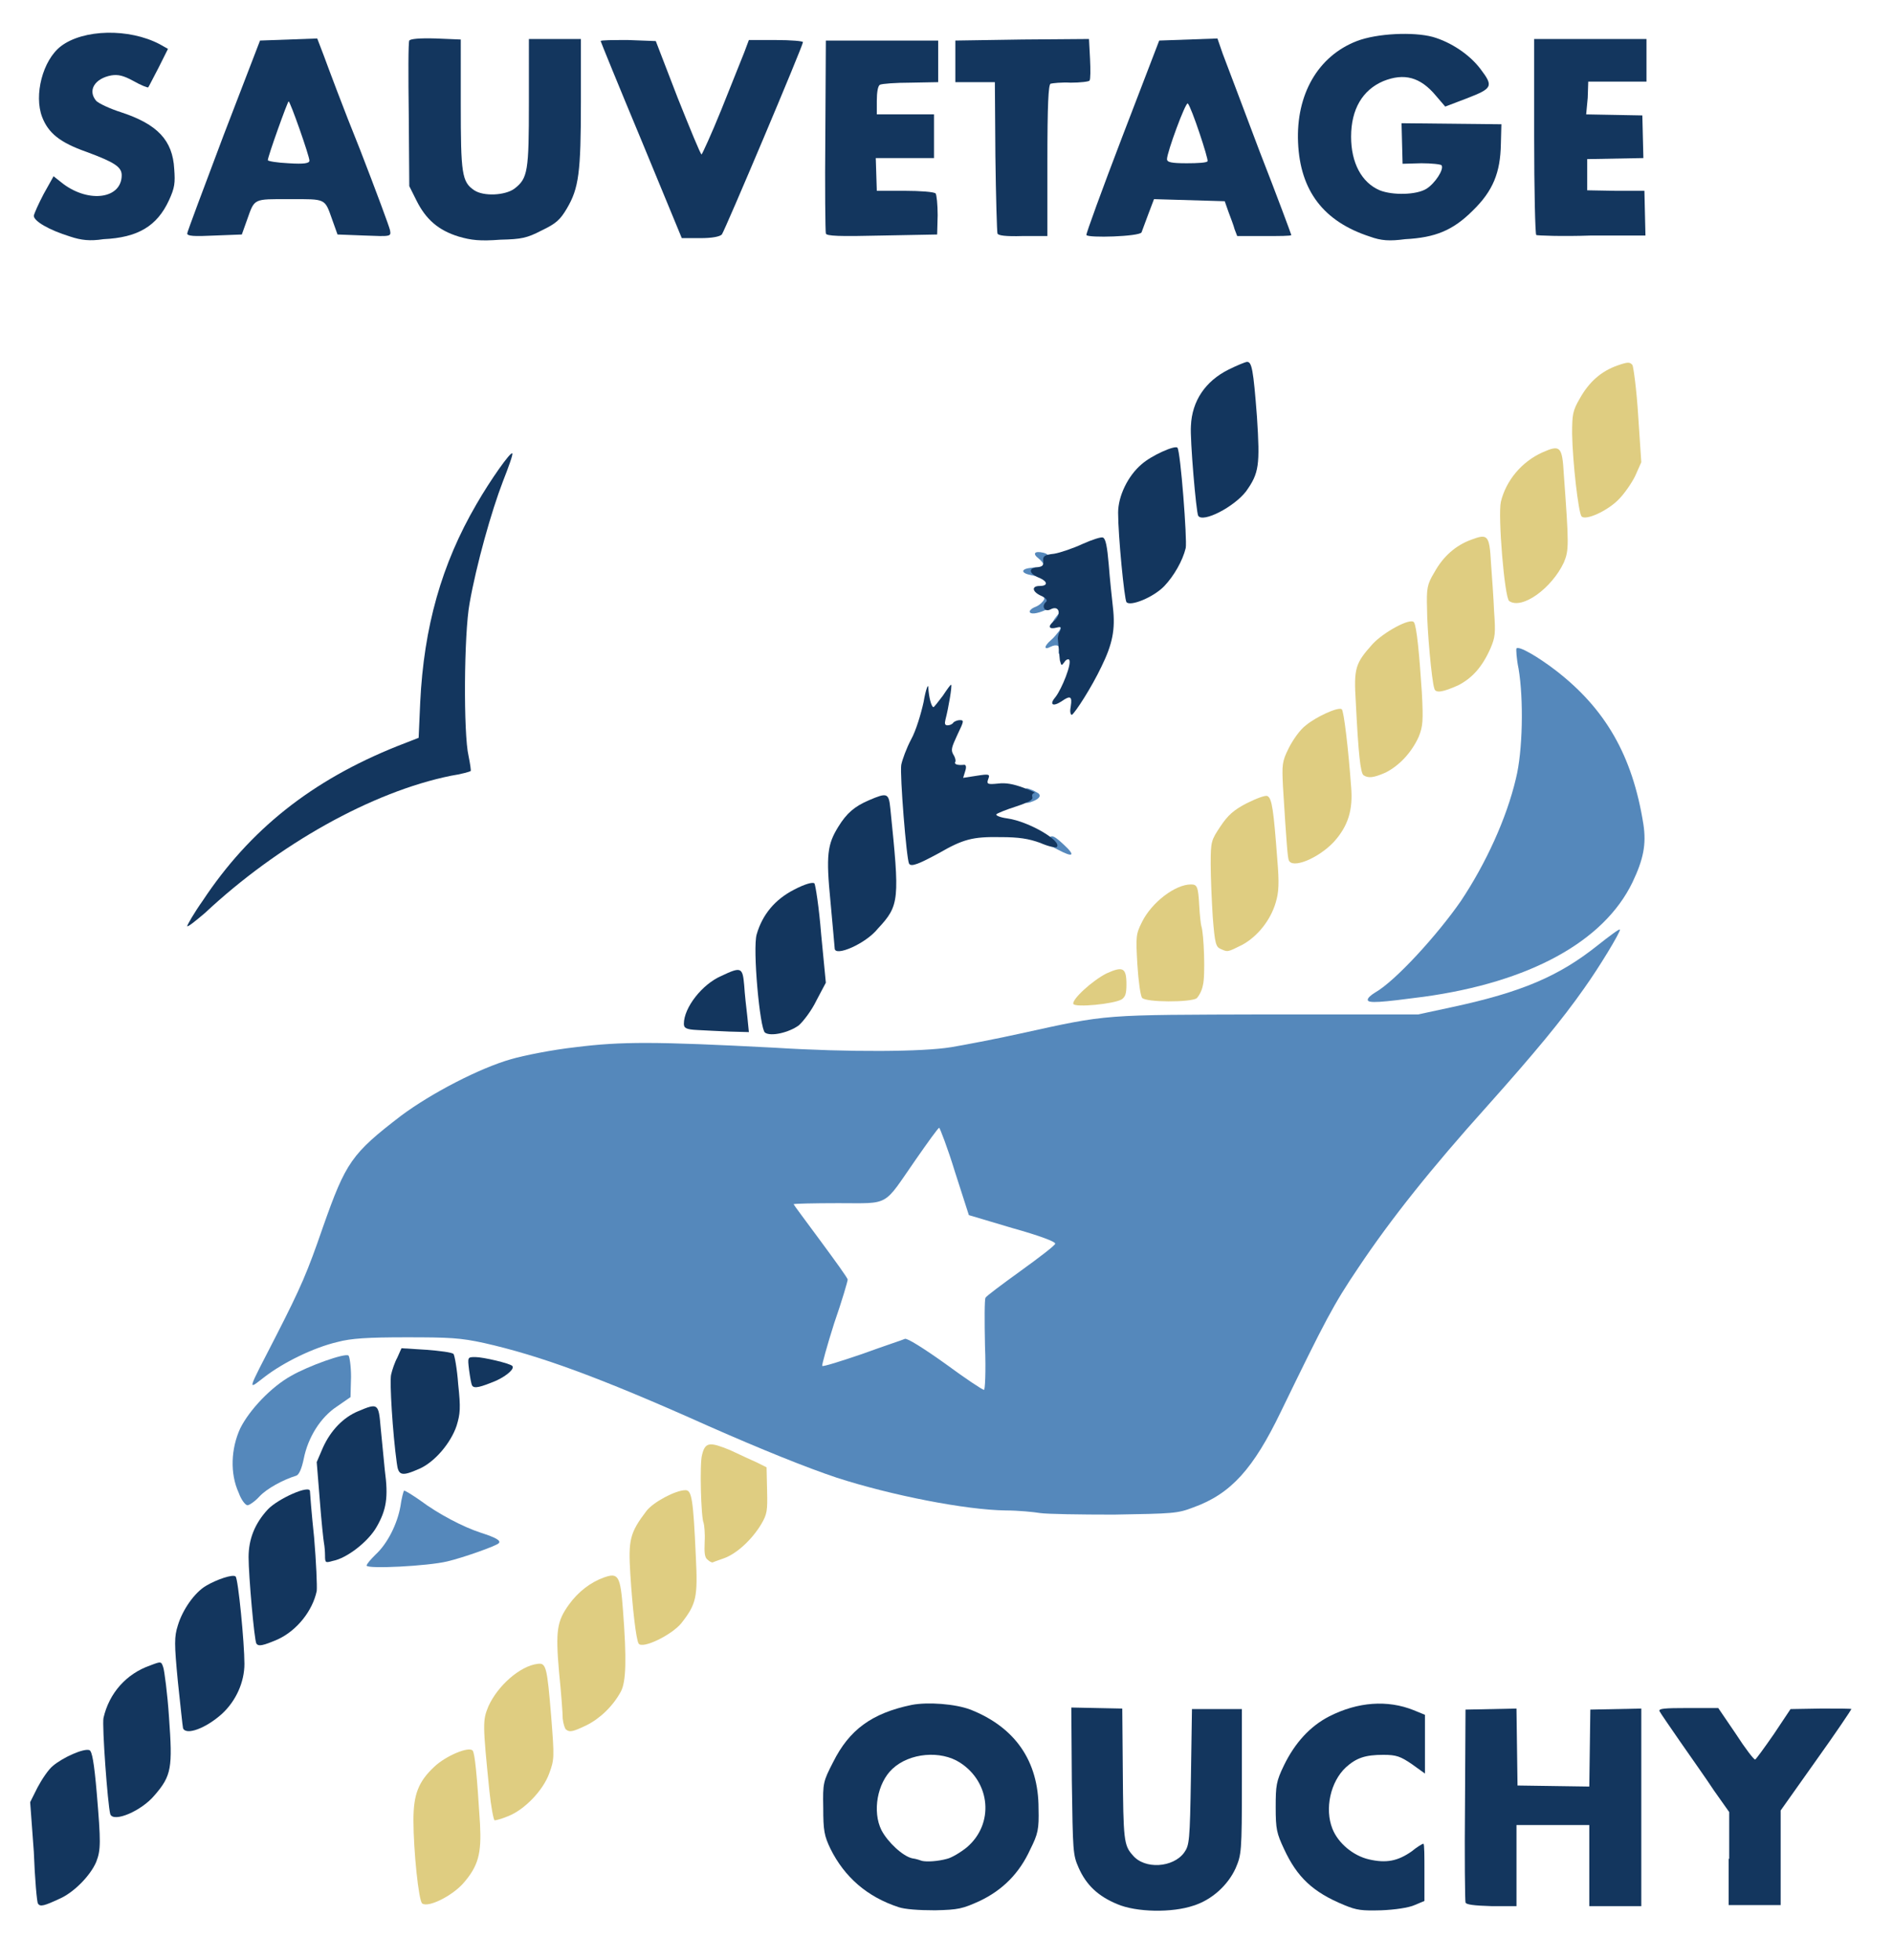 <?xml version="1.0" encoding="UTF-8"?>
<!-- Generator: Adobe Illustrator 27.5.0, SVG Export Plug-In . SVG Version: 6.00 Build 0)  -->
<svg xmlns="http://www.w3.org/2000/svg" xmlns:xlink="http://www.w3.org/1999/xlink" version="1.1" id="Layer_1" x="0px" y="0px" viewBox="0 0 364 377" style="enable-background:new 0 0 364 377;" xml:space="preserve">
<style type="text/css">
	.st0{fill:#5588BB;}
	.st1{fill:#13365E;}
	.st2{fill:#DFCD81;}
</style>
<g>
	<path class="st0" d="M70.5,301.1c0-0.3,0.8-1.2,1.7-2.1c2.3-2.1,4.2-5.9,4.8-9.3c0.2-1.5,0.6-3,0.7-3c0.1-0.1,1.4,0.7,3,1.8   c3.6,2.7,8.4,5.2,11.8,6.3c2.8,0.9,3.9,1.5,3.4,2c-0.4,0.5-6.9,2.8-9.9,3.5C82.3,301.2,70.5,301.8,70.5,301.1L70.5,301.1z"></path>
	<path class="st0" d="M200,291c-1.2-0.2-4.2-0.5-6.6-0.5c-7.7-0.1-22-2.9-32.5-6.3c-5.7-1.9-14.4-5.4-24.6-9.9   c-21.2-9.5-32.6-13.6-43.2-16c-4.6-1-6.6-1.1-15-1.1c-7.4,0-10.6,0.2-13.2,0.9c-4.7,1.1-10.5,4-14,6.7c-3.4,2.6-3.5,3.2,2.2-7.9   c4.8-9.4,6-12.2,9-20.9c4.4-12.5,5.5-14.1,15-21.4c5.9-4.4,15.2-9.2,21.2-10.9c2.4-0.7,7.9-1.8,12.4-2.3c8.8-1.1,15.2-1.1,38.2,0.1   c14.4,0.9,28.6,0.8,34-0.1c2.4-0.4,8.2-1.5,13.2-2.6c17.3-3.8,15.4-3.6,47.6-3.7h29l6.5-1.4c13.5-2.9,20.6-6,27.9-11.8   c2.4-1.9,4.4-3.4,4.4-3.1c0,0.6-3.9,7.1-6.9,11.3c-4.2,6-9.5,12.4-18.6,22.6c-10.7,11.9-18.6,21.8-24.8,31.1   c-4.8,7.1-6.4,10.2-14.9,27.7c-5.3,11-9.6,15.8-16.8,18.4c-3.1,1.2-3.9,1.2-15.3,1.4C207.7,291.3,201.3,291.2,200,291L200,291z    M189.4,258.8c-0.1-4.8-0.1-8.9,0.1-9.2c0.1-0.3,3.2-2.6,6.8-5.2c3.6-2.6,6.6-4.9,6.6-5.2c0.1-0.4-3.2-1.6-8.2-3l-8.4-2.5l-2.7-8.4   c-1.4-4.6-2.9-8.4-3-8.4c-0.2,0-2.2,2.8-4.5,6.1c-6.4,9.2-4.8,8.4-14.9,8.4c-4.8,0-8.6,0.1-8.6,0.2c0,0.1,2.4,3.3,5.2,7.1   s5.2,7.1,5.2,7.4s-1.1,4.1-2.6,8.4c-1.4,4.4-2.4,8.1-2.3,8.2c0.1,0.2,3.6-0.9,7.7-2.3c4.1-1.5,7.8-2.7,8.2-2.9s3.6,1.8,7.8,4.8   c3.8,2.8,7.1,5,7.4,5C189.4,267.5,189.6,263.8,189.4,258.8z"></path>
	<path class="st0" d="M45.9,287.1c-1.7-3.7-1.5-8.5,0.3-12.4c1.8-3.6,6-8,9.8-10.1c3.3-1.9,10.3-4.4,11-3.9c0.2,0.1,0.5,2,0.5,4.1   l-0.1,3.9l-2.6,1.8c-3.2,2.1-5.6,6-6.4,10.1c-0.4,1.9-0.9,3-1.4,3.2c-2.6,0.8-5.7,2.5-7.1,4c-0.9,1-2,1.7-2.3,1.7   C47.2,289.5,46.4,288.5,45.9,287.1L45.9,287.1z"></path>
	<path class="st0" d="M263,192.3c0-0.4,0.6-0.9,1.4-1.4c3.9-2.2,12-11.1,16.5-17.6c4.8-7.2,8.8-15.9,10.6-23.6   c1.3-5.2,1.5-15.2,0.5-21.1c-0.4-1.9-0.5-3.8-0.4-3.9c0.5-0.5,4.1,1.6,7.5,4.2c9.6,7.4,14.8,16.4,16.9,29.6c0.6,3.9,0,6.8-2.1,11.2   c-5.5,11.4-19.8,19.2-40.1,22C265.5,192.8,263,193,263,192.3L263,192.3z"></path>
	<path class="st0" d="M203.4,163.4c-2-1-2.1-1.3-1.5-2.4c0.4-0.4,1-0.1,2.6,1.4C206.9,164.6,206.4,165,203.4,163.4z"></path>
	<path class="st0" d="M197,153c0-1.4,0.1-1.6,1.1-1.2c0.6,0.2,1.3,0.6,1.6,0.8c0.6,0.6-0.1,1.2-1.6,1.7   C197.1,154.6,197,154.4,197,153z"></path>
	<path class="st0" d="M203.6,125.2c0.4-1-0.4-1.4-1.6-0.8c-1.3,0.7-1.3-0.1,0.1-1.3c0.6-0.5,1.2-1.3,1.6-1.8   c0.4-0.8,0.3-0.9-0.5-0.8c-1.2,0.2-1.2-0.5-0.1-1.9c1.1-1.4,1.5-1.4,1.5-0.2c0,0.6,0.2,1.1,0.6,1.2c0.9,0.3,0.1,5.8-0.9,6.1   C203.6,125.9,203.5,125.8,203.6,125.2L203.6,125.2z"></path>
	<path class="st0" d="M198,117.6c0-0.2,0.4-0.6,0.9-0.8c0.6-0.2,1.2-0.6,1.6-1.1c0.5-0.6,0.4-0.8-0.4-1.4c-0.9-0.7-0.8-0.7,0.9-0.8   c1.8,0,1.9,0.1,1.9,1.6c0,1.2-0.3,1.6-1.8,2.2C199.3,118.1,198,118.2,198,117.6z"></path>
	<path class="st0" d="M198.2,110.6c-2-0.4-1.9-1.2,0.1-1.4c1.4-0.2,1.6,0,1.6,0.8c0,0.6-0.1,1-0.1,1   C199.8,110.9,199.1,110.8,198.2,110.6z"></path>
	<path class="st0" d="M200.6,108.6c0.1-0.2-0.4-0.8-0.9-1.2c-1.2-0.9-0.8-1.5,0.9-1.1c0.9,0.2,1.3,0.7,1.3,1.5   c0,0.8-0.3,1.2-0.8,1.2C200.9,109,200.6,108.8,200.6,108.6z"></path>
</g>
<g>
	<path class="st1" d="M172.8,366.8c-6.1-2-10.4-5.8-13.1-11.2c-1.2-2.5-1.4-3.5-1.4-7.9c-0.1-4.8,0-5.1,1.9-8.8   c3.1-6.2,7.4-9.4,15.1-11c3.1-0.6,8.4-0.2,11.3,0.9c8.6,3.4,13.1,9.9,13.1,19c0.1,4-0.1,4.9-1.6,7.9c-2.1,4.6-5.3,7.8-9.7,9.9   c-3.3,1.5-4.1,1.7-8.6,1.8C176.6,367.4,174,367.2,172.8,366.8z M182.1,357.5c0.9-0.2,2.7-1.3,3.8-2.2c5.3-4.5,4.6-12.5-1.3-16.3   c-3.7-2.4-9.7-1.9-13,1.2c-2.9,2.7-3.9,8.2-2.1,11.8c1.2,2.3,4.1,5,5.9,5.4c0.8,0.1,1.6,0.4,1.9,0.5   C178.2,358.1,180.3,358,182.1,357.5L182.1,357.5z"></path>
	<path class="st1" d="M214.8,366.2c-3.6-1.5-5.9-3.6-7.4-7c-1.1-2.5-1.1-3.1-1.3-16.7l-0.1-14.1l4.9,0.1l4.9,0.1l0.1,11.8   c0.1,13.5,0.2,14.5,1.9,16.4c2.3,2.8,7.8,2.4,9.9-0.5c1-1.4,1.1-2.2,1.3-14.5l0.2-13.1h4.8h4.8v14c0,13.6-0.1,14-1.2,16.6   c-1.5,3.3-4.6,6.1-8.1,7.2C225.4,367.9,218.5,367.8,214.8,366.2L214.8,366.2z"></path>
	<path class="st1" d="M258.5,366.4c-6.1-2.5-9.1-5.4-11.6-10.8c-1.4-3-1.6-3.8-1.6-8s0.1-5,1.6-8.1c2.1-4.3,5-7.5,8.7-9.4   c5.5-2.8,11.2-3.2,16.2-1.2l2.2,0.9v5.7v5.6l-2.5-1.8c-2.2-1.5-3-1.8-5.5-1.8c-3.5,0-5.2,0.6-7.2,2.4c-3,2.8-4.1,8-2.6,11.8   c1.1,2.8,4,5.2,7,5.9c3.4,0.8,5.6,0.3,8.2-1.5c1.1-0.9,2.1-1.5,2.3-1.5s0.2,2.5,0.2,5.5v5.5l-1.9,0.8c-1.1,0.5-3.8,0.9-6.4,1   C261.9,367.5,260.9,367.4,258.5,366.4z"></path>
	<path class="st1" d="M7.3,366.1c-0.2-0.2-0.6-4.7-0.8-10l-0.7-9.5l1.4-2.8c0.8-1.5,2.1-3.5,3-4.2c1.9-1.6,5.9-3.4,7-3   c0.5,0.2,0.9,2.4,1.4,8.2c0.8,9.5,0.8,11-0.1,13.3c-1.1,2.6-4.3,5.9-7.1,7.1C8.6,366.5,7.7,366.8,7.3,366.1L7.3,366.1z"></path>
	<path class="st1" d="M281.8,365.9c-0.1-0.3-0.2-8.8-0.1-18.9l0.1-18.2l4.9-0.1l4.9-0.1l0.1,7.4l0.1,7.4l6.9,0.1l6.9,0.1l0.1-7.4   l0.1-7.4l4.9-0.1l4.9-0.1v19v19h-5h-5v-7.8V351h-7h-7v7.8v7.8h-4.8C283.4,366.5,281.9,366.3,281.8,365.9z"></path>
	<path class="st1" d="M332.5,357.5v-9l-2.9-4.1c-1.5-2.3-4.5-6.5-6.5-9.4c-2-2.9-3.8-5.5-4-5.9c-0.2-0.5,0.9-0.6,5.5-0.6h5.8l3.4,5   c1.8,2.8,3.5,5,3.7,4.9c0.2-0.1,1.8-2.3,3.6-4.9l3.2-4.8l5.9-0.1c3.2,0,5.8,0,5.8,0.1s-3,4.6-6.8,9.9l-6.8,9.6v9.1v9.1h-5h-5V357.5   z"></path>
	<path class="st1" d="M21.2,348.9c-0.5-1.9-1.6-17-1.3-18.5c1.1-4.8,4.4-8.5,9-10.1c2.1-0.8,2.1-0.8,2.5,0.4c0.2,0.6,0.8,5,1.1,9.6   c0.7,9.7,0.5,11.2-2.8,15C27.2,348.3,21.8,350.6,21.2,348.9z"></path>
	<path class="st1" d="M35.2,332.4c-0.1-0.4-0.5-4.4-1-9c-0.7-7.3-0.7-8.6,0-10.8c0.9-3,3.2-6.3,5.4-7.6c2-1.2,5.2-2.3,5.7-1.8   C45.8,303.6,47,316,47,320c0,3.5-1.6,7.1-4.3,9.6C39.6,332.4,35.8,333.8,35.2,332.4z"></path>
	<path class="st1" d="M49.3,316.1c-0.4-0.6-1.5-13.1-1.5-16.6c0-3.5,1.2-6.5,3.7-9.2c2-2.1,8.1-4.8,8.1-3.5c0,0.2,0.3,4.2,0.8,8.9   c0.4,4.7,0.6,9.4,0.5,10.3c-0.8,3.8-3.8,7.6-7.5,9.3C50.6,316.5,49.7,316.7,49.3,316.1L49.3,316.1z"></path>
	<path class="st1" d="M62.5,299.2c0-0.8-0.1-1.9-0.2-2.4c-0.1-0.5-0.5-4.2-0.8-8.2l-0.6-7.4l1.2-2.8c1.5-3.3,3.9-5.8,6.8-7   c3.8-1.6,3.9-1.5,4.3,3.2c0.2,2.2,0.6,6,0.8,8.2c0.7,5.2,0.3,7.6-1.6,10.9c-1.6,2.8-5.7,6-8.4,6.5   C62.6,300.6,62.5,300.6,62.5,299.2z"></path>
	<path class="st1" d="M76.3,281.4c-0.8-5.8-1.4-15.6-1.1-17c0.2-0.9,0.7-2.4,1.2-3.3l0.8-1.8l4.8,0.3c2.6,0.2,4.9,0.5,5.2,0.8   c0.2,0.2,0.7,2.9,0.9,5.8c0.5,4.6,0.4,5.7-0.3,8c-1.1,3.3-4.2,7-7.2,8.3C77.2,284,76.6,283.8,76.3,281.4L76.3,281.4z"></path>
	<path class="st1" d="M90.8,266.5c-0.2-0.3-0.4-1.6-0.6-3c-0.3-2.5-0.3-2.5,1.2-2.5c1.5,0,6.6,1.2,7.1,1.7c0.5,0.5-0.9,1.8-3,2.8   C92.4,266.8,91.2,267.1,90.8,266.5L90.8,266.5z"></path>
	<path class="st1" d="M147.1,198.6c-1-0.7-2.4-16.2-1.6-18.9c1.1-3.8,3.5-6.7,7.2-8.6c2.1-1.1,3.6-1.5,3.9-1.2   c0.2,0.2,0.9,4.7,1.3,9.8l0.9,9.3l-1.8,3.4c-0.9,1.9-2.5,4-3.4,4.8C151.7,198.6,148.2,199.4,147.1,198.6L147.1,198.6z"></path>
	<path class="st1" d="M134.1,198.1c-2.2-0.1-2.6-0.4-2.6-1.2c0-3.1,3.5-7.6,7.2-9.2c3.8-1.8,4.1-1.7,4.4,1.8c0.1,1.6,0.4,4.4,0.6,6   l0.3,3l-3.7-0.1C138.4,198.3,135.6,198.2,134.1,198.1L134.1,198.1z"></path>
	<path class="st1" d="M160.5,182.4c0-0.3-0.4-4.3-0.8-8.9c-0.9-9.1-0.6-11.1,1.5-14.5c1.6-2.6,3.1-3.9,5.9-5.1   c3.5-1.5,3.8-1.4,4.1,1.6c1.8,17.6,1.8,18.6-2.4,23.1C166.5,181.5,160.5,184.1,160.5,182.4L160.5,182.4z"></path>
	<path class="st1" d="M36,178.1c0-0.2,1.3-2.5,3-4.9c9-13.6,20.9-23.1,37.4-29.7l4.1-1.6l0.3-6.8c0.7-14.5,4.1-26.6,10.8-38.1   c2.7-4.7,6.6-10.2,6.9-9.8c0.2,0.1-0.7,2.6-1.8,5.4c-2.2,5.7-5.1,16-6.4,23.4c-1.1,5.9-1.2,25.2-0.2,29.4c0.3,1.5,0.5,2.8,0.4,2.9   c-0.1,0.1-1.8,0.6-3.8,0.9c-15.2,3.1-33.2,13.2-47.3,26.4C37.4,177.3,36,178.4,36,178.1L36,178.1z"></path>
	<path class="st1" d="M174.8,166.1c-0.5-0.9-1.8-17.2-1.5-19c0.2-1,1-3.2,1.9-4.9c0.9-1.6,1.9-4.9,2.4-7.2c0.4-2.4,0.9-3.6,0.9-2.8   c0.1,1.9,0.6,3.8,1,3.8c0.1,0,0.9-1,1.8-2.2c0.8-1.2,1.5-2.2,1.6-2.1c0.2,0.2-0.5,4.4-1.1,6.7c-0.2,0.8-0.1,1.1,0.4,1.1   c0.4,0,0.9-0.2,1.1-0.5c0.1-0.2,0.8-0.5,1.2-0.5c0.9,0,0.9,0.1-0.4,2.8c-1.1,2.4-1.3,2.9-0.8,3.8c0.4,0.6,0.5,1.2,0.4,1.4   c-0.3,0.5,0.4,0.7,1.6,0.6c0.4-0.1,0.6,0.3,0.3,1.2l-0.4,1.3l2.6-0.4c2.5-0.4,2.6-0.3,2.2,0.7c-0.3,0.9-0.1,1,1.9,0.8   c1.5-0.2,3,0.1,4.9,0.8c1.5,0.6,2.5,1,2.1,1c-0.4,0.1-0.5,0.4-0.4,0.8c0.2,0.5-0.7,1-3.1,1.8c-1.9,0.6-3.6,1.3-3.8,1.5   c-0.2,0.2,0.6,0.6,2.1,0.8c4.2,0.6,10.6,4.4,9.5,5.5c-0.2,0.2-1.6-0.1-3.2-0.8c-2.2-0.8-4.1-1.1-7.6-1.1c-5.4-0.1-7.2,0.4-11.9,3.1   C176.8,166.1,175.2,166.8,174.8,166.1L174.8,166.1z"></path>
	<path class="st1" d="M205.9,135.8c0.3-1.9-0.1-2.1-1.8-0.9c-1.7,1.1-2.4,0.6-1.1-0.9c1.2-1.6,3.1-6.3,2.6-7.1   c-0.1-0.2-0.6-0.1-0.9,0.4c-0.6,0.8-0.6,0.8-0.9-0.3c-0.1-1.1-0.2-1.9-0.4-4.2c0-0.2,0.1-0.9,0.4-1.4c0.4-0.8,0.2-0.9-0.6-0.7   c-1.5,0.4-1.8-0.2-0.6-1.2c1.6-1.3,1.1-3.2-0.6-2.3c-1.1,0.6-1.8-0.6-0.9-1.4c0.4-0.3,0.1-0.8-1.1-1.3c-1.6-0.8-1.6-1.8-0.1-1.8   c1.6,0,1.6-0.8,0.1-1.5c-2.1-0.8-2.4-1.9-0.6-2.1c1.1-0.1,1.3-0.4,1.2-1.2c-0.1-0.9,0.2-1.2,2.1-1.4c1.2-0.2,3.8-1.1,5.5-1.9   c1.8-0.8,3.6-1.4,3.9-1.2c0.5,0.2,0.8,1.7,1.1,5.2c0.2,2.7,0.6,6.4,0.8,8.2c0.5,4.3-0.1,7.1-2.2,11.4c-1.9,4-5,8.8-5.7,9.3   C205.8,137.4,205.7,136.8,205.9,135.8L205.9,135.8z"></path>
	<path class="st1" d="M216.6,115.8c-0.4-0.6-1.6-12.7-1.6-17.2c0-3.2,1.9-7.1,4.5-9.3c1.9-1.7,6.4-3.7,6.9-3.2   c0.6,0.6,1.9,17.8,1.6,19.3c-0.6,2.5-2.3,5.4-4.1,7.3C221.8,114.9,217.3,116.7,216.6,115.8z"></path>
	<path class="st1" d="M230.4,99.2c-0.4-0.7-1.6-14.8-1.4-17.3c0.2-4.8,2.8-8.6,7.2-10.8c1.6-0.8,3.3-1.5,3.6-1.5   c0.9,0,1.2,1.4,1.9,10.6c0.6,9.3,0.4,10.8-2.1,14.3C237.3,97.5,231.3,100.6,230.4,99.2L230.4,99.2z"></path>
	<path class="st1" d="M13.5,45.5c-4.2-1.3-7-3-7-4c0.1-0.5,0.9-2.3,1.9-4.2l1.9-3.4l1.9,1.5c5,3.7,11.2,2.8,11.2-1.7   c0-1.6-1.4-2.5-6.8-4.5c-5.1-1.8-7.3-3.6-8.5-6.7c-1.6-4.2,0.1-10.9,3.6-13.6c4.3-3.3,13.1-3.5,19-0.4l1.6,0.9l-1.8,3.6   c-1,1.9-1.9,3.7-2,3.8c-0.1,0.1-1.4-0.4-2.8-1.2c-2-1.1-3-1.3-4.3-1.1c-3.2,0.6-4.6,2.9-2.9,4.9c0.5,0.5,2.6,1.5,4.8,2.2   c7,2.3,9.9,5.4,10.2,10.9c0.2,2.7,0.1,3.6-1,6c-2.3,5-6,7.2-12.6,7.5C17.3,46.4,15.6,46.2,13.5,45.5z"></path>
	<path class="st1" d="M88.2,45.5c-3.9-1.2-6.3-3.3-8.1-6.9l-1.4-2.8L78.6,22c-0.1-7.5-0.1-13.9,0.1-14.2c0.2-0.3,1.8-0.5,5.1-0.4   l4.8,0.2V20c0,13.4,0.2,15,2.6,16.6c1.8,1.2,5.9,1,7.7-0.3c2.6-2,2.8-3.3,2.8-16.6V7.5h5h5v12.1c0,13.6-0.4,16.6-2.7,20.5   c-1.3,2.2-2.1,2.9-4.8,4.2c-2.9,1.5-3.9,1.7-8,1.8C92.3,46.4,90.6,46.2,88.2,45.5L88.2,45.5z"></path>
	<path class="st1" d="M263.4,45.5c-8.9-2.9-13.4-8.8-13.8-18.1c-0.4-9.2,3.8-16.6,11.3-19.5c3.9-1.5,10.9-1.8,14.6-0.8   c3.5,1,7.1,3.4,9.2,6.2c2.5,3.3,2.3,3.7-2.6,5.6l-4.2,1.6l-1.8-2.1c-3-3.6-6.1-4.4-10.1-2.8c-4,1.7-6.2,5.4-6.2,10.7   c0,5,2,8.8,5.5,10.3c2.5,1,7.1,0.9,9-0.3c1.6-1,3.4-3.7,2.9-4.5c-0.1-0.2-1.9-0.4-3.9-0.4l-3.6,0.1l-0.1-3.9l-0.1-3.9l9.6,0.1   l9.6,0.1l-0.1,3.8c-0.1,5.5-1.5,9-5.4,12.8c-3.8,3.8-7.2,5.2-13,5.5C267.2,46.4,265.6,46.3,263.4,45.5L263.4,45.5z"></path>
	<path class="st1" d="M36,44.9c0-0.3,3.2-8.8,7-18.9l7-18.2l5.5-0.2l5.5-0.2l1.3,3.4c0.7,1.9,3.7,10,6.9,17.9c3.1,8,5.7,15,5.8,15.6   c0.2,1.2,0.2,1.2-4.9,1l-5.2-0.2l-1-2.8c-1.5-4.2-1.1-4-8.2-4s-6.7-0.2-8.2,4l-1,2.8l-5.2,0.2C37.2,45.5,36,45.4,36,44.9z    M59.5,30.9c0-0.9-3.7-11.4-4-11.4c-0.2,0-4,10.6-4,11.3c0,0.2,1.8,0.5,4,0.6C58.5,31.6,59.5,31.4,59.5,30.9z"></path>
	<path class="st1" d="M123.3,26.9c-4.3-10.3-7.8-18.9-7.8-19c0-0.2,2.4-0.2,5.3-0.2l5.3,0.2l4.2,10.9c2.4,6,4.4,10.9,4.6,10.9   c0.1,0,1.9-3.9,3.8-8.6c1.9-4.8,3.9-9.7,4.4-11l0.9-2.4h5.2c2.9,0,5.2,0.2,5.2,0.4c0,0.7-15,36.2-15.6,37c-0.4,0.4-1.8,0.7-4.1,0.7   h-3.6L123.3,26.9L123.3,26.9z"></path>
	<path class="st1" d="M158.8,44.9c-0.1-0.3-0.2-8.8-0.1-18.9l0.1-18.2h10.8h10.8v4v4l-5.3,0.1c-2.9,0-5.5,0.2-5.9,0.4   s-0.6,1.5-0.6,3.1V22h5.5h5.5v4.2v4.2H174h-5.6l0.1,3.2l0.1,3.1l5.4,0c2.9,0,5.6,0.2,5.9,0.5c0.2,0.2,0.4,2.2,0.4,4.2l-0.1,3.7   l-10.6,0.2C161.3,45.5,158.9,45.4,158.8,44.9L158.8,44.9z"></path>
	<path class="st1" d="M191.8,44.9c-0.1-0.3-0.3-7-0.4-14.9l-0.1-14.2h-3.8h-3.8v-4v-4l12.9-0.2l12.8-0.1l0.2,3.8   c0.1,2.1,0.1,4-0.1,4.2c-0.1,0.2-1.8,0.4-3.6,0.4c-1.8-0.1-3.5,0.1-3.9,0.2c-0.4,0.3-0.6,3.9-0.6,14.9v14.4h-4.8   C193.4,45.5,191.9,45.3,191.8,44.9L191.8,44.9z"></path>
	<path class="st1" d="M208.9,45.2c-0.1-0.2,3-8.7,6.9-18.9l7.1-18.5l5.6-0.2l5.6-0.2l1,2.9c0.6,1.6,3.8,10,7.1,18.8   c3.4,8.7,6.1,16,6.1,16.1c0,0.2-2.4,0.2-5.2,0.2h-5.2l-0.5-1.3c-0.2-0.8-0.8-2.3-1.2-3.4l-0.7-2l-6.8-0.2l-6.8-0.2l-1.1,2.9   c-0.6,1.6-1.2,3.2-1.3,3.5C219,45.5,209.2,45.8,208.9,45.2L208.9,45.2z M232.2,31c0.2-0.4-3.1-10.4-3.8-11.1c-0.4-0.4-4,9.4-4,10.7   c0,0.6,0.8,0.8,3.8,0.8C230.3,31.4,232.1,31.3,232.2,31z"></path>
	<path class="st1" d="M295.4,45.2c-0.2-0.2-0.4-8.7-0.4-19V7.5h10.8h10.8v4.1v4.1h-5.6h-5.6l-0.1,3.1L305,22l5.4,0.1l5.4,0.1   l0.1,4.1l0.1,4.1l-5.4,0.1l-5.4,0.1v3v3l5.5,0.1l5.5,0l0.1,4.3l0.1,4.3h-10.5C300.3,45.5,295.5,45.3,295.4,45.2L295.4,45.2z"></path>
</g>
<g>
	<path class="st2" d="M81.2,366.1c-0.7-0.4-1.7-10.3-1.7-16c0-4.9,0.9-7.4,4-10.3c2.2-2.1,6.7-4,7.4-3.1c0.4,0.6,0.8,4.3,1.4,14.1   c0.3,5.7-0.3,8.1-3.3,11.5C86.8,364.7,82.4,366.9,81.2,366.1L81.2,366.1z"></path>
	<path class="st2" d="M94.1,344.4c-1.3-12.9-1.3-13.5-0.2-16.2c1.8-4,6.1-7.8,9.5-8.2c1.6-0.2,1.8,0.5,2.6,10.3   c0.6,7.7,0.6,8.1-0.4,10.8c-1.2,3.3-4.8,7-7.9,8.2c-1.2,0.5-2.3,0.8-2.6,0.8C94.9,350,94.4,347.4,94.1,344.4L94.1,344.4z"></path>
	<path class="st2" d="M108.8,332.6c-0.2-0.2-0.5-1.1-0.6-2.1c0-1-0.3-5-0.7-8.9c-0.7-8-0.4-9.8,1.9-13c1.8-2.5,4.2-4.3,6.7-5.2   c2.8-1,3.2-0.4,3.7,6.4c0.7,9.2,0.6,13.6-0.4,15.5c-1.5,2.8-4,5.2-6.6,6.5C110.1,333.1,109.5,333.2,108.8,332.6L108.8,332.6z"></path>
	<path class="st2" d="M122.8,316.1c-0.5-0.8-1.2-7-1.6-13.4c-0.4-6.5-0.1-7.9,3.1-12.1c1.3-1.7,5.6-4,7.5-4c1.2,0,1.5,1.6,2,12.8   c0.4,7.8,0.1,9.1-2.8,12.8C129.1,314.5,123.5,317.2,122.8,316.1L122.8,316.1z"></path>
	<path class="st2" d="M136.1,300c-0.6-0.4-0.7-1.3-0.6-3.5c0.1-1.6-0.1-3.3-0.2-3.6c-0.5-0.9-0.8-11.5-0.3-13.1   c0.6-2.5,1.5-2.5,5.4-0.9c1.9,0.9,4.3,2,5.2,2.4l1.8,0.9l0.1,4.4c0.1,4,0,4.6-1.1,6.5c-1.8,3-4.7,5.7-7.2,6.6   c-1.2,0.4-2.2,0.8-2.2,0.8C136.8,300.5,136.4,300.3,136.1,300L136.1,300z"></path>
	<path class="st2" d="M206.4,193.1c-0.4-0.8,3.6-4.5,6.4-5.9c3.1-1.4,3.8-1.1,3.8,2.1c0,1.8-0.2,2.4-0.9,2.9   C214.2,193.1,206.8,193.8,206.4,193.1L206.4,193.1z"></path>
	<path class="st2" d="M219.6,191.9c-0.3-0.4-0.7-3.2-0.9-6.4c-0.3-5.4-0.3-5.8,0.9-8.2c1.9-3.8,6.4-7.2,9.4-7.2   c1.2,0,1.4,0.4,1.6,4.1c0.1,1.8,0.3,3.6,0.4,3.9c0.5,1.4,0.8,9.6,0.3,11.4c-0.2,1.1-0.8,2.1-1.2,2.5   C228.9,192.8,220.3,192.8,219.6,191.9L219.6,191.9z"></path>
	<path class="st2" d="M234.7,182.5c-0.9-0.4-1.1-1-1.5-6.1c-0.2-3.1-0.4-7.7-0.4-10.2c0-4.4,0.1-4.6,1.9-7.3c1.4-2.1,2.5-3.1,5-4.4   c1.8-0.9,3.6-1.6,4-1.4c0.9,0.4,1.2,2.8,1.9,12.1c0.4,4.7,0.3,6.4-0.3,8.4c-1,3.4-3.5,6.5-6.4,8.1   C235.9,183.2,236.1,183.1,234.7,182.5L234.7,182.5z"></path>
	<path class="st2" d="M247.8,165.4c-0.2-0.6-0.4-2.8-1.1-14.1c-0.2-4.2-0.2-4.8,1.1-7.4c0.8-1.6,2.2-3.6,3.3-4.4   c1.9-1.6,6.2-3.6,6.9-3.1c0.4,0.2,1.3,7.9,1.8,14.9c0.4,4.5-0.6,7.6-3.3,10.6C253.5,165.1,248.4,167.2,247.8,165.4L247.8,165.4z"></path>
	<path class="st2" d="M262.2,149.1c-0.6-0.4-1-4.1-1.5-14.1c-0.4-6.5-0.1-7.4,3.2-11.1c2.1-2.3,7.4-5.2,8-4.2   c0.5,0.8,1,5.8,1.5,13.4c0.3,5.6,0.2,6.6-0.6,8.6c-1.4,3.1-3.8,5.6-6.4,6.9C264.1,149.6,263.1,149.7,262.2,149.1L262.2,149.1z"></path>
	<path class="st2" d="M275.8,132.4c-0.5-1.4-1.4-11.4-1.4-15.4c-0.1-3.8,0-4.6,1.4-6.9c1.7-3.1,4.1-5.2,7.1-6.3   c3.2-1.2,3.5-0.9,3.8,4.5c0.2,2.7,0.5,6.9,0.6,9.4c0.3,4.1,0.2,4.9-0.7,7c-1.6,3.6-3.5,5.7-6.2,7.1   C277.5,133.1,276,133.4,275.8,132.4z"></path>
	<path class="st2" d="M290.2,115.6c-0.9-0.6-2.2-16.5-1.6-19.1c1-4.1,4-7.7,8-9.5c3.4-1.5,3.8-1.2,4.1,4.2c1,13.7,1,14.6,0,17   C298.4,113.1,292.7,117.3,290.2,115.6z"></path>
	<path class="st2" d="M304.1,99.3c-0.6-0.8-1.7-10.4-1.8-15.8c0-3.8,0.1-4.5,1.5-6.9c1.8-3.2,4.1-5.2,7.2-6.3c2-0.7,2.4-0.7,2.9-0.1   c0.2,0.4,0.8,4.8,1.1,9.7l0.6,9l-1.2,2.7c-0.7,1.4-2.1,3.4-3.1,4.4C309.1,98.3,304.8,100.2,304.1,99.3z"></path>
</g>
</svg>
